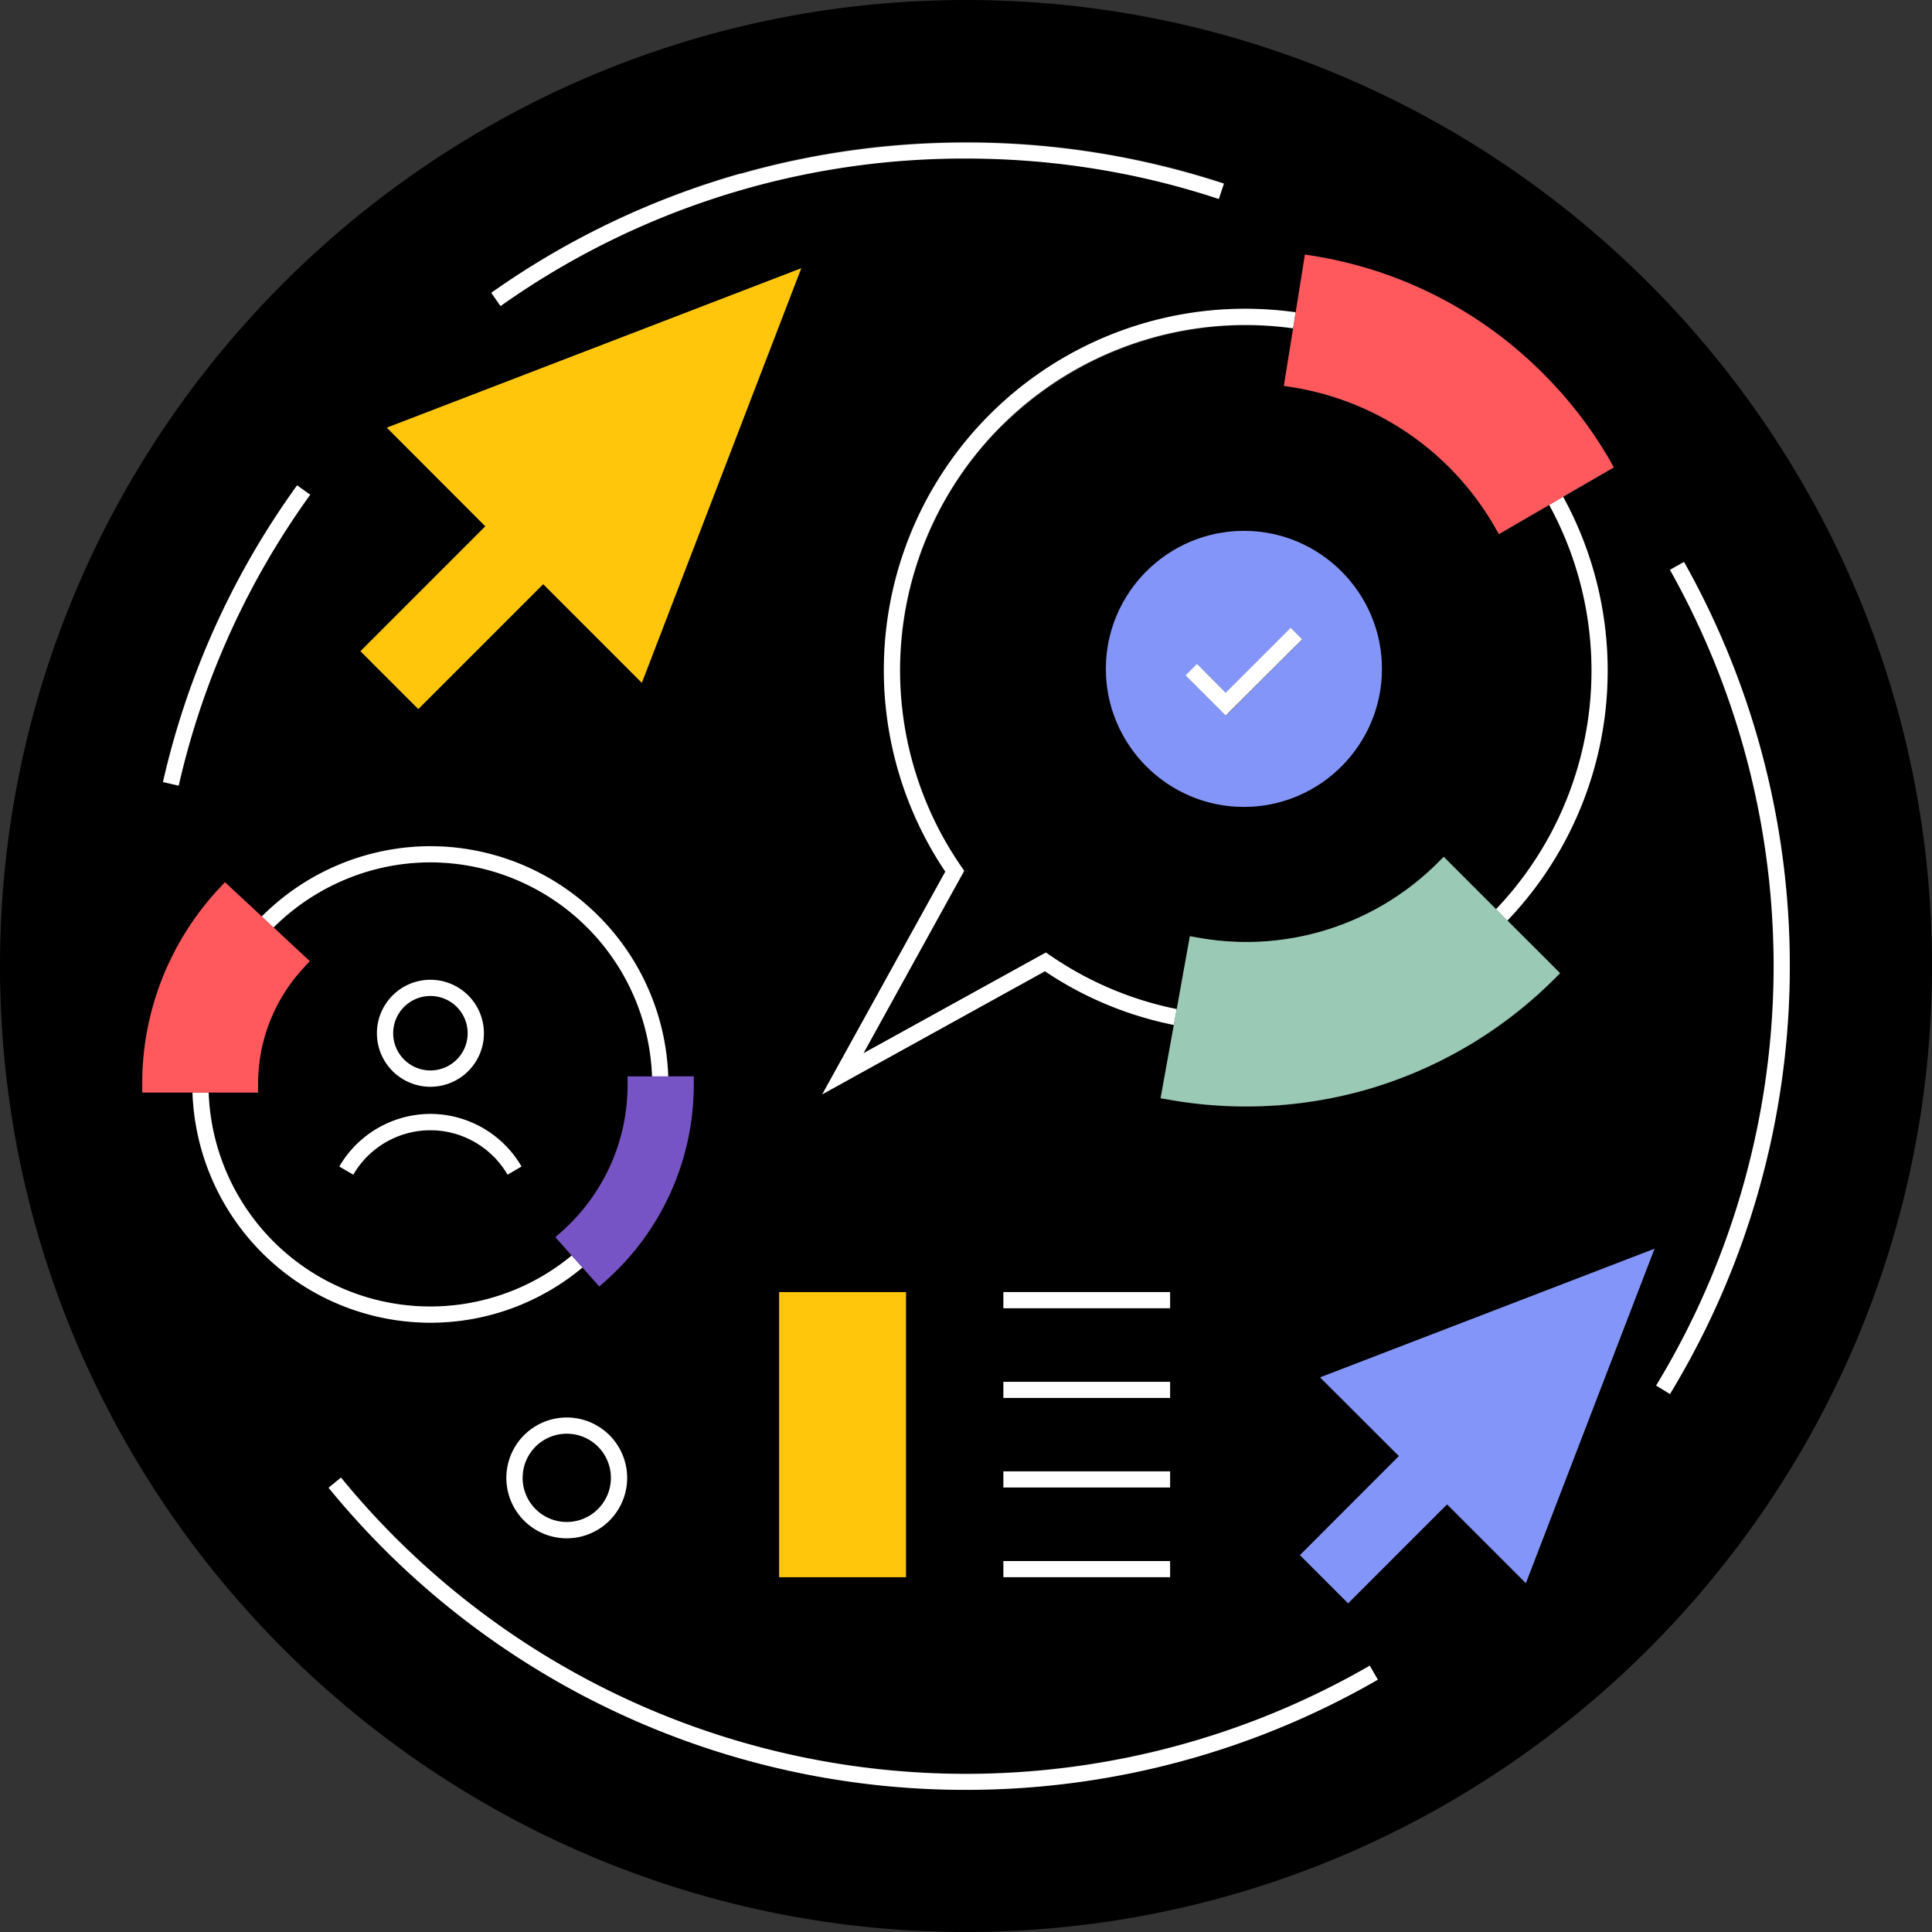 <svg width="140" height="140" fill="none" xmlns="http://www.w3.org/2000/svg"><rect width="100%" height="100%" fill="#333333" stroke="none"/><g clip-path="url(#a)"><path d="M41.07 103.89a3.2 3.2 0 1 0 0 6.4 3.2 3.2 0 0 0 0-6.4ZM72.58 30.89a25.02 25.02 0 0 0-2.91 31.92l.21.3-7.3 13.22 13.22-7.3.3.21a24.65 24.65 0 0 0 9.19 3.9l.95-5.28.58.1a19.67 19.67 0 0 0 17.4-5.44l.41-.41 3.79 3.79a25.05 25.05 0 0 0 3.86-29.3l-3.64 2.11-.29-.51a21.14 21.14 0 0 0-3.31-4.31 20.6 20.6 0 0 0-11.4-5.83l-.58-.09.67-4.16A25.13 25.13 0 0 0 72.6 30.9l-.02-.01Zm27.55 17.58c0 5.51-4.49 10-10 10s-10-4.49-10-10 4.49-10 10-10 10 4.49 10 10Z" fill="#000"/><path d="M70 0C31.4 0 0 31.4 0 70s31.4 70 70 70 70-31.4 70-70S108.6 0 70 0Zm51.01 41.3 1.02-.57a59.74 59.74 0 0 1-1.02 60.3l-1-.61a58.54 58.54 0 0 0 1-59.11v-.01ZM23.8 107.8l.9-.74a58.37 58.37 0 0 0 45.29 21.46c10.29 0 20.4-2.71 29.26-7.83l.58 1.01a59.7 59.7 0 0 1-76.03-13.91v.01Zm85.43-41.09 3.82 3.82-.41.41a31.55 31.55 0 0 1-27.96 8.75l-.58-.1.96-5.31a25.8 25.8 0 0 1-9.34-3.89l-16.14 8.92 8.92-16.14a26.2 26.2 0 0 1 25.39-40.53l.67-4.19.58.09a30.24 30.24 0 0 1 16.68 8.53 30.4 30.4 0 0 1 4.84 6.29l.29.51-3.68 2.13a26.23 26.23 0 0 1-4.04 30.71Zm-36.52 41.08v-1.17h12.08v1.17H72.71Zm12.08 5.33v1.17H72.71v-1.17h12.08ZM72.71 101.3v-1.17h12.08v1.17H72.71Zm0-6.5v-1.17h12.08v1.17H72.71ZM28.03 30.99l30.04-11.56-11.56 30.04-7.14-7.14-9.05 9.05-4.2-4.2 9.05-9.05-7.14-7.14Zm28.44 62.64h9.19v20.66h-9.19V93.63ZM88.32 14.4A58.5 58.5 0 0 0 70 11.47a58.14 58.14 0 0 0-33.73 10.69l-.67-.96A59.4 59.4 0 0 1 70 10.29c6.39 0 12.68 1 18.69 2.98l-.37 1.11v.02ZM22.47 35.85a58.08 58.08 0 0 0-9.53 21.08l-1.14-.26a58.97 58.97 0 0 1 9.72-21.5l.95.68ZM12.12 70.07c.94-2.1 2.21-4.02 3.78-5.71l.4-.43 2.67 2.48a17.3 17.3 0 0 1 12.22-5.1c9.32 0 16.93 7.43 17.24 16.68h1.83v.58c0 2.77-.58 5.44-1.73 7.94a19.19 19.19 0 0 1-4.67 6.31l-.44.39-1.22-1.37c-3.1 2.57-6.98 4-11.02 4a17.28 17.28 0 0 1-17.24-16.68H10.3v-.58c0-2.96.61-5.83 1.81-8.51h.01Zm33.32 37.02a4.37 4.37 0 1 1-8.75 0 4.37 4.37 0 0 1 8.75 0Zm52.25 9.1-3.49-3.5 7.17-7.17-5.71-5.71 24.23-9.32-9.32 24.23-5.71-5.71-7.17 7.17v.01Z" fill="#000"/><path d="M80.14 48.47c0 5.51 4.49 10 10 10s10-4.49 10-10-4.49-10-10-10-10 4.49-10 10Zm6.6-.35 2.09 2.09 4.71-4.71.83.83-5.53 5.53-2.91-2.91.83-.83h-.02Z" fill="#8395F8"/><path d="m94.36 46.32-.83-.83-4.71 4.71-2.08-2.09-.83.83 2.91 2.91 5.54-5.53Z" fill="#fff"/><path d="m30.31 51.38 9.05-9.05 7.15 7.15 11.55-30.04-30.03 11.55 7.14 7.15-9.05 9.05 4.19 4.19Z" fill="#FFC60B"/><path d="M41.07 102.72a4.37 4.37 0 1 0 0 8.75 4.37 4.37 0 0 0 0-8.75Zm0 7.57a3.2 3.2 0 1 1 0-6.4 3.2 3.2 0 0 1 0 6.4ZM84.79 93.63H72.71v1.17h12.08v-1.17ZM84.79 100.13H72.71v1.17h12.08v-1.17ZM84.79 106.62H72.71v1.17h12.08v-1.17ZM84.79 113.12H72.71v1.17h12.08v-1.17Z" fill="#fff"/><path d="m110.57 114.72 9.32-24.23-24.23 9.32 5.71 5.7-7.17 7.18 3.49 3.49 7.17-7.17 5.71 5.71Z" fill="#8395F8"/><path d="m99.84 121.71-.58-1.01a58.5 58.5 0 0 1-74.55-13.63l-.9.74A59.53 59.53 0 0 0 70 129.7a59.7 59.7 0 0 0 29.84-7.98v-.01ZM121.01 101.02a59.74 59.74 0 0 0 1.02-60.3l-1.02.57a58.57 58.57 0 0 1-1 59.11l1 .61v.01ZM53.69 12.57a59.4 59.4 0 0 0-18.09 8.65l.67.96A58.03 58.03 0 0 1 70 11.49c6.26 0 12.43.98 18.32 2.93l.37-1.11A59.63 59.63 0 0 0 70 10.33c-5.54 0-11.03.76-16.31 2.26v-.02ZM12.95 56.93a57.91 57.91 0 0 1 9.53-21.08l-.95-.68a59.05 59.05 0 0 0-9.72 21.5l1.14.26ZM108.4 65.88l.83.83A26.2 26.2 0 0 0 113.27 36l-1.01.59a25.05 25.05 0 0 1-3.86 29.3v-.01ZM76.09 69.23l-.3-.21-13.22 7.3 7.3-13.22-.21-.3A25.02 25.02 0 0 1 93.7 23.79l.19-1.16A26.18 26.18 0 0 0 68.5 63.16L59.58 79.3l16.14-8.92a25.8 25.8 0 0 0 9.34 3.89l.21-1.15a24.8 24.8 0 0 1-9.19-3.9l.01.01Z" fill="#fff"/><path d="M116.66 33.36a30.4 30.4 0 0 0-4.84-6.29 30.24 30.24 0 0 0-16.68-8.53l-.58-.09-.67 4.19-.19 1.16-.67 4.16.58.09a20.67 20.67 0 0 1 14.71 10.14l.29.51 3.64-2.11 1.01-.59 3.68-2.13-.29-.51h.01Z" fill="#FF595E"/><path d="m104.61 62.09-.41.41a19.61 19.61 0 0 1-17.4 5.44l-.58-.1-.95 5.28-.21 1.15-.96 5.31.58.1A31.97 31.97 0 0 0 98.87 79a31.74 31.74 0 0 0 13.77-8.07l.41-.41-3.82-3.82-.83-.83-3.79-3.79v.01Z" fill="#9AC9B5"/><path d="M31.19 94.68c3.75 0 7.36-1.32 10.24-3.7l-1.18-1.33.44-.39a14.3 14.3 0 0 0 4.79-10.68V78h1.78a16.1 16.1 0 0 0-16.07-15.51c-4.26 0-8.36 1.72-11.36 4.72l2.62 2.44-.4.43a12.34 12.34 0 0 0-3.35 8.51v.58h-3.58a16.1 16.1 0 0 0 16.07 15.51Zm0-23.68a3.87 3.87 0 1 1 0 7.75 3.87 3.87 0 0 1 0-7.75Zm0 9.72a7.65 7.65 0 0 1 6.6 3.81l-1.01.59a6.47 6.47 0 0 0-11.18 0l-1.01-.59a7.65 7.65 0 0 1 6.6-3.81Z" fill="#000"/><path d="M31.19 77.58a2.7 2.7 0 1 0 0-5.4 2.7 2.7 0 0 0 0 5.4Z" fill="#000"/><path d="M41.43 90.98a16.07 16.07 0 0 1-26.31-11.81h-1.17a17.27 17.27 0 0 0 17.24 16.68c4.04 0 7.93-1.42 11.02-4l-.78-.87ZM19.82 67.21c3.01-3 7.11-4.72 11.36-4.72A16.1 16.1 0 0 1 47.25 78h1.17a17.27 17.27 0 0 0-17.24-16.68 17.3 17.3 0 0 0-12.22 5.1l.86.8v-.01Z" fill="#fff"/><path d="M47.26 78h-1.78v.58a14.13 14.13 0 0 1-4.79 10.68l-.44.39 1.18 1.33.78.87 1.22 1.37.44-.39a18.98 18.98 0 0 0 6.4-14.25V78h-3.01Z" fill="#7754C5"/><path d="M10.31 79.17h8.39v-.58a12.34 12.34 0 0 1 3.35-8.51l.4-.43-2.62-2.44-.86-.8-2.67-2.48-.4.43a20.71 20.71 0 0 0-5.59 14.22v.59Z" fill="#FF595E"/><path d="M31.19 78.75a3.87 3.87 0 1 0 0-7.75 3.87 3.87 0 0 0 0 7.75Zm0-6.58a2.7 2.7 0 1 1 0 5.4 2.7 2.7 0 0 1 0-5.4ZM31.19 81.9c2.3 0 4.44 1.24 5.59 3.22l1.01-.59a7.65 7.65 0 0 0-6.6-3.81 7.65 7.65 0 0 0-6.6 3.81l1.01.59a6.47 6.47 0 0 1 5.59-3.22Z" fill="#fff"/><path d="M65.65 93.63h-9.19v20.66h9.19V93.63Z" fill="#FFC60B"/></g><defs><clipPath id="a"><path fill="#fff" d="M0 0h140v140H0z"/></clipPath></defs></svg>